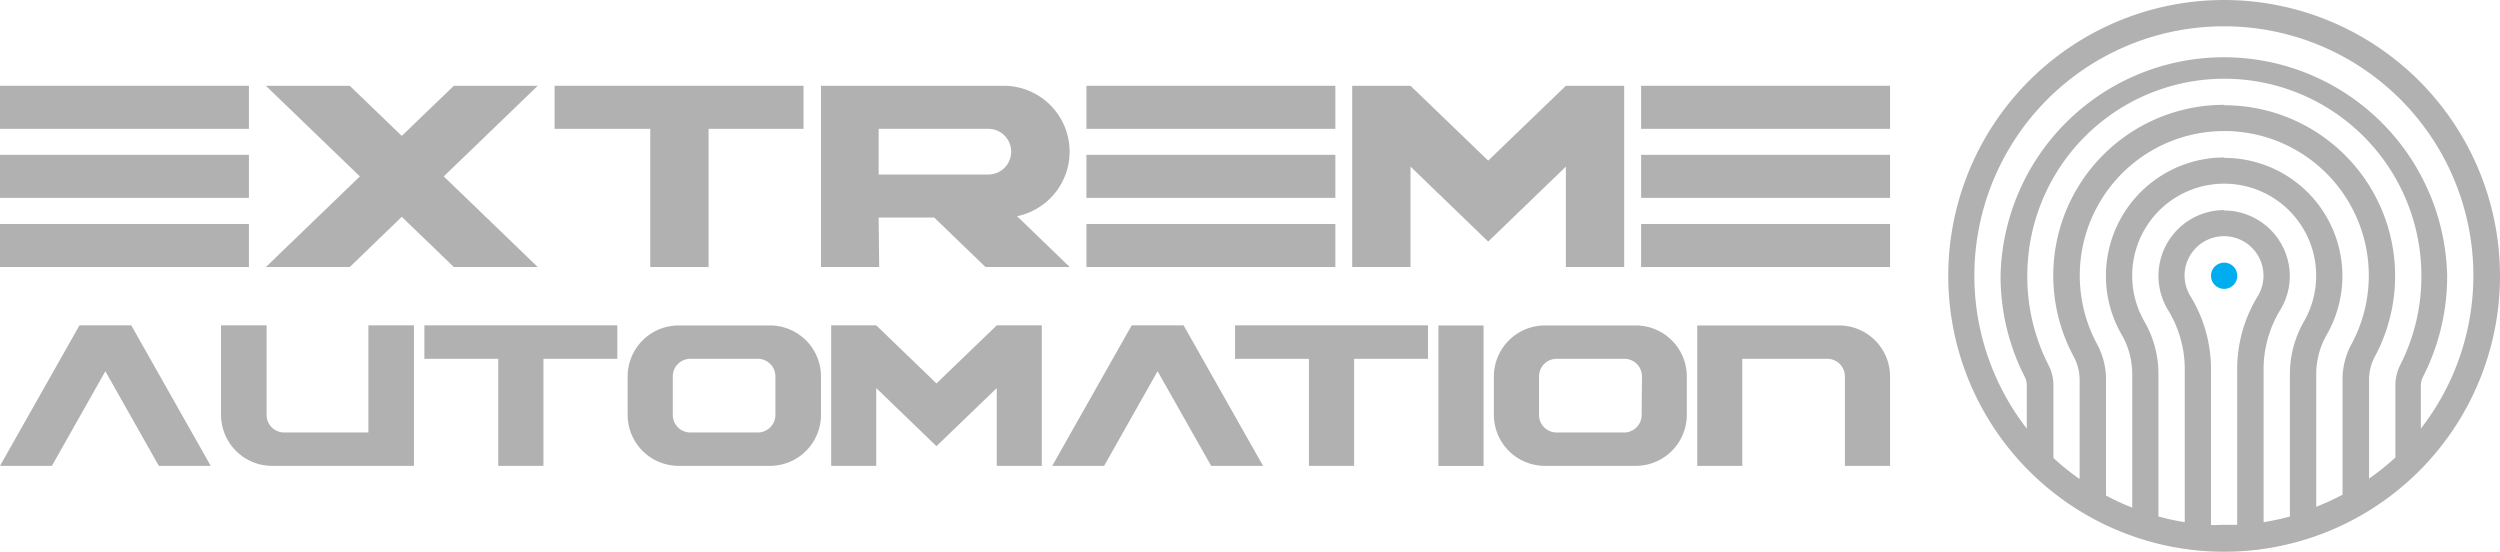 <svg xmlns="http://www.w3.org/2000/svg" viewBox="0 0 237.52 52.41"><defs><style>.cls-1{fill:#b1b1b1;}.cls-2{fill:#00aeef;}</style></defs><g id="Layer_2" data-name="Layer 2"><g id="Layer_1-2" data-name="Layer 1"><rect class="cls-1" x="103.22" y="8.15" width="23.65" height="4.09"/><rect class="cls-1" x="103.22" y="14.71" width="23.65" height="4.09"/><rect class="cls-1" x="103.22" y="21.28" width="23.65" height="4.09"/><rect class="cls-1" y="8.15" width="23.65" height="4.09"/><rect class="cls-1" y="14.71" width="23.65" height="4.09"/><rect class="cls-1" y="21.28" width="23.65" height="4.09"/><polygon class="cls-1" points="61.78 25.37 67.32 25.37 67.32 12.24 76.34 12.24 76.34 8.15 52.69 8.15 52.69 12.24 61.78 12.24 61.78 25.37"/><polygon class="cls-1" points="148.77 25.37 154.31 25.37 154.31 8.15 148.77 8.15 141.39 15.26 134.01 8.15 128.47 8.15 128.47 25.37 134.01 25.37 134.01 15.83 141.39 22.95 148.77 15.83 148.77 25.37"/><path class="cls-1" d="M83.48,20.67h5.28l4.87,4.7h8l-5-4.83A6.26,6.26,0,0,0,95.34,8.15H78V25.37h5.53Zm0-8.43H93.9a2.17,2.17,0,0,1,0,4.34H83.48Z"/><polygon class="cls-1" points="33.23 25.37 38.17 20.6 43.12 25.37 51.09 25.37 42.16 16.76 51.09 8.15 43.12 8.15 38.17 12.91 33.23 8.15 25.26 8.15 34.19 16.76 25.26 25.37 33.23 25.37"/><rect class="cls-1" x="155.92" y="8.15" width="23.65" height="4.09"/><rect class="cls-1" x="155.92" y="14.71" width="23.65" height="4.09"/><rect class="cls-1" x="155.92" y="21.28" width="23.65" height="4.09"/><polygon class="cls-1" points="88.97 36.43 83.25 30.91 78.97 30.91 78.97 44.26 83.25 44.26 83.25 36.87 88.97 42.39 94.7 36.87 94.7 44.26 98.98 44.26 98.98 30.91 94.7 30.91 88.97 36.43"/><rect class="cls-1" x="136.66" y="30.92" width="4.29" height="13.35"/><polygon class="cls-1" points="40.32 34.09 47.34 34.09 47.34 44.26 51.63 44.26 51.63 34.09 58.65 34.09 58.65 30.91 40.32 30.91 40.32 34.09"/><path class="cls-1" d="M155.41,30.92h-8.63a4.85,4.85,0,0,0-4.85,4.84v3.65a4.85,4.85,0,0,0,4.85,4.85h8.63a4.85,4.85,0,0,0,4.85-4.85V35.76A4.85,4.85,0,0,0,155.41,30.92Zm.56,8.5a1.67,1.67,0,0,1-1.67,1.67h-6.41a1.67,1.67,0,0,1-1.67-1.67V35.76a1.67,1.67,0,0,1,1.67-1.67h6.41A1.67,1.67,0,0,1,156,35.76Z"/><path class="cls-1" d="M73.11,30.92H64.48a4.85,4.85,0,0,0-4.85,4.84v3.65a4.85,4.85,0,0,0,4.85,4.85h8.63A4.85,4.85,0,0,0,78,39.41V35.76A4.85,4.85,0,0,0,73.11,30.92Zm.56,8.5A1.67,1.67,0,0,1,72,41.09H65.59a1.67,1.67,0,0,1-1.67-1.67V35.76a1.67,1.67,0,0,1,1.67-1.67H72a1.67,1.67,0,0,1,1.67,1.67Z"/><path class="cls-1" d="M35,41.09H27a1.67,1.67,0,0,1-1.67-1.67V30.91H21v8.5a4.85,4.85,0,0,0,4.85,4.85H39.33V30.91H35Z"/><path class="cls-1" d="M174.72,30.92H161.25V44.26h4.28V34.09h8.08a1.67,1.67,0,0,1,1.67,1.67v8.5h4.29v-8.5A4.85,4.85,0,0,0,174.72,30.92Z"/><polygon class="cls-1" points="7.55 30.91 0 44.26 4.93 44.26 10.01 35.27 15.09 44.26 20.02 44.26 12.47 30.91 7.55 30.91"/><polygon class="cls-1" points="117.34 34.09 124.36 34.09 124.36 44.26 128.65 44.26 128.65 34.09 135.67 34.09 135.67 30.91 117.34 30.91 117.34 34.09"/><polygon class="cls-1" points="107.52 30.91 99.97 44.26 104.9 44.26 109.98 35.27 115.07 44.26 120 44.26 112.45 30.91 107.52 30.91"/><circle class="cls-2" cx="211.31" cy="26.2" r="1.25"/><path class="cls-1" d="M211.31,0a26.21,26.21,0,1,0,26.21,26.2A26.23,26.23,0,0,0,211.31,0Zm0,2.5A23.68,23.68,0,0,1,230,40.72V36.6a1.75,1.75,0,0,1,.21-.81,21,21,0,0,0,2.29-9.59,21.22,21.22,0,0,0-42.43,0,21,21,0,0,0,2.29,9.59,1.86,1.86,0,0,1,.2.81v4.12A23.69,23.69,0,0,1,211.31,2.5Zm0,17.46a6.25,6.25,0,0,0-5.38,9.41,10.79,10.79,0,0,1,1.64,5.53V49.61a22.63,22.63,0,0,1-2.5-.54V35.55a10,10,0,0,0-1.33-5,8.74,8.74,0,1,1,15.15,0,10,10,0,0,0-1.33,5V49.07a23.14,23.14,0,0,1-2.5.54V34.9a10.87,10.87,0,0,1,1.63-5.53,6.19,6.19,0,0,0,.86-3.17A6.25,6.25,0,0,0,211.31,20Zm0-5A11.25,11.25,0,0,0,200.08,26.2a11.11,11.11,0,0,0,1.5,5.6,7.51,7.51,0,0,1,1,3.75V48.23a23.48,23.48,0,0,1-2.49-1.15V36a7.11,7.11,0,0,0-.88-3.36,13.73,13.73,0,1,1,24.23,0,7,7,0,0,0-.88,3.36v11a24.61,24.61,0,0,1-2.5,1.15V35.55a7.52,7.52,0,0,1,1-3.75A11.22,11.22,0,0,0,211.31,15Zm0-5A16.22,16.22,0,0,0,197,33.84a4.72,4.72,0,0,1,.58,2.19v9.48a23.29,23.29,0,0,1-2.49-2V36.6a4.19,4.19,0,0,0-.48-1.94,18.5,18.5,0,0,1-2-8.46,18.72,18.72,0,0,1,37.44,0,18.5,18.5,0,0,1-2,8.46,4.3,4.3,0,0,0-.47,1.94v6.87a24.45,24.45,0,0,1-2.5,2V36a4.62,4.62,0,0,1,.59-2.19A16.22,16.22,0,0,0,211.31,10Zm-1.25,39.9v-15a13.22,13.22,0,0,0-2-6.8,3.81,3.81,0,0,1-.51-1.9,3.75,3.75,0,1,1,7,1.9,13.32,13.32,0,0,0-2,6.8v15c-.41,0-.83,0-1.25,0S210.48,49.9,210.06,49.88Z"/></g></g></svg>